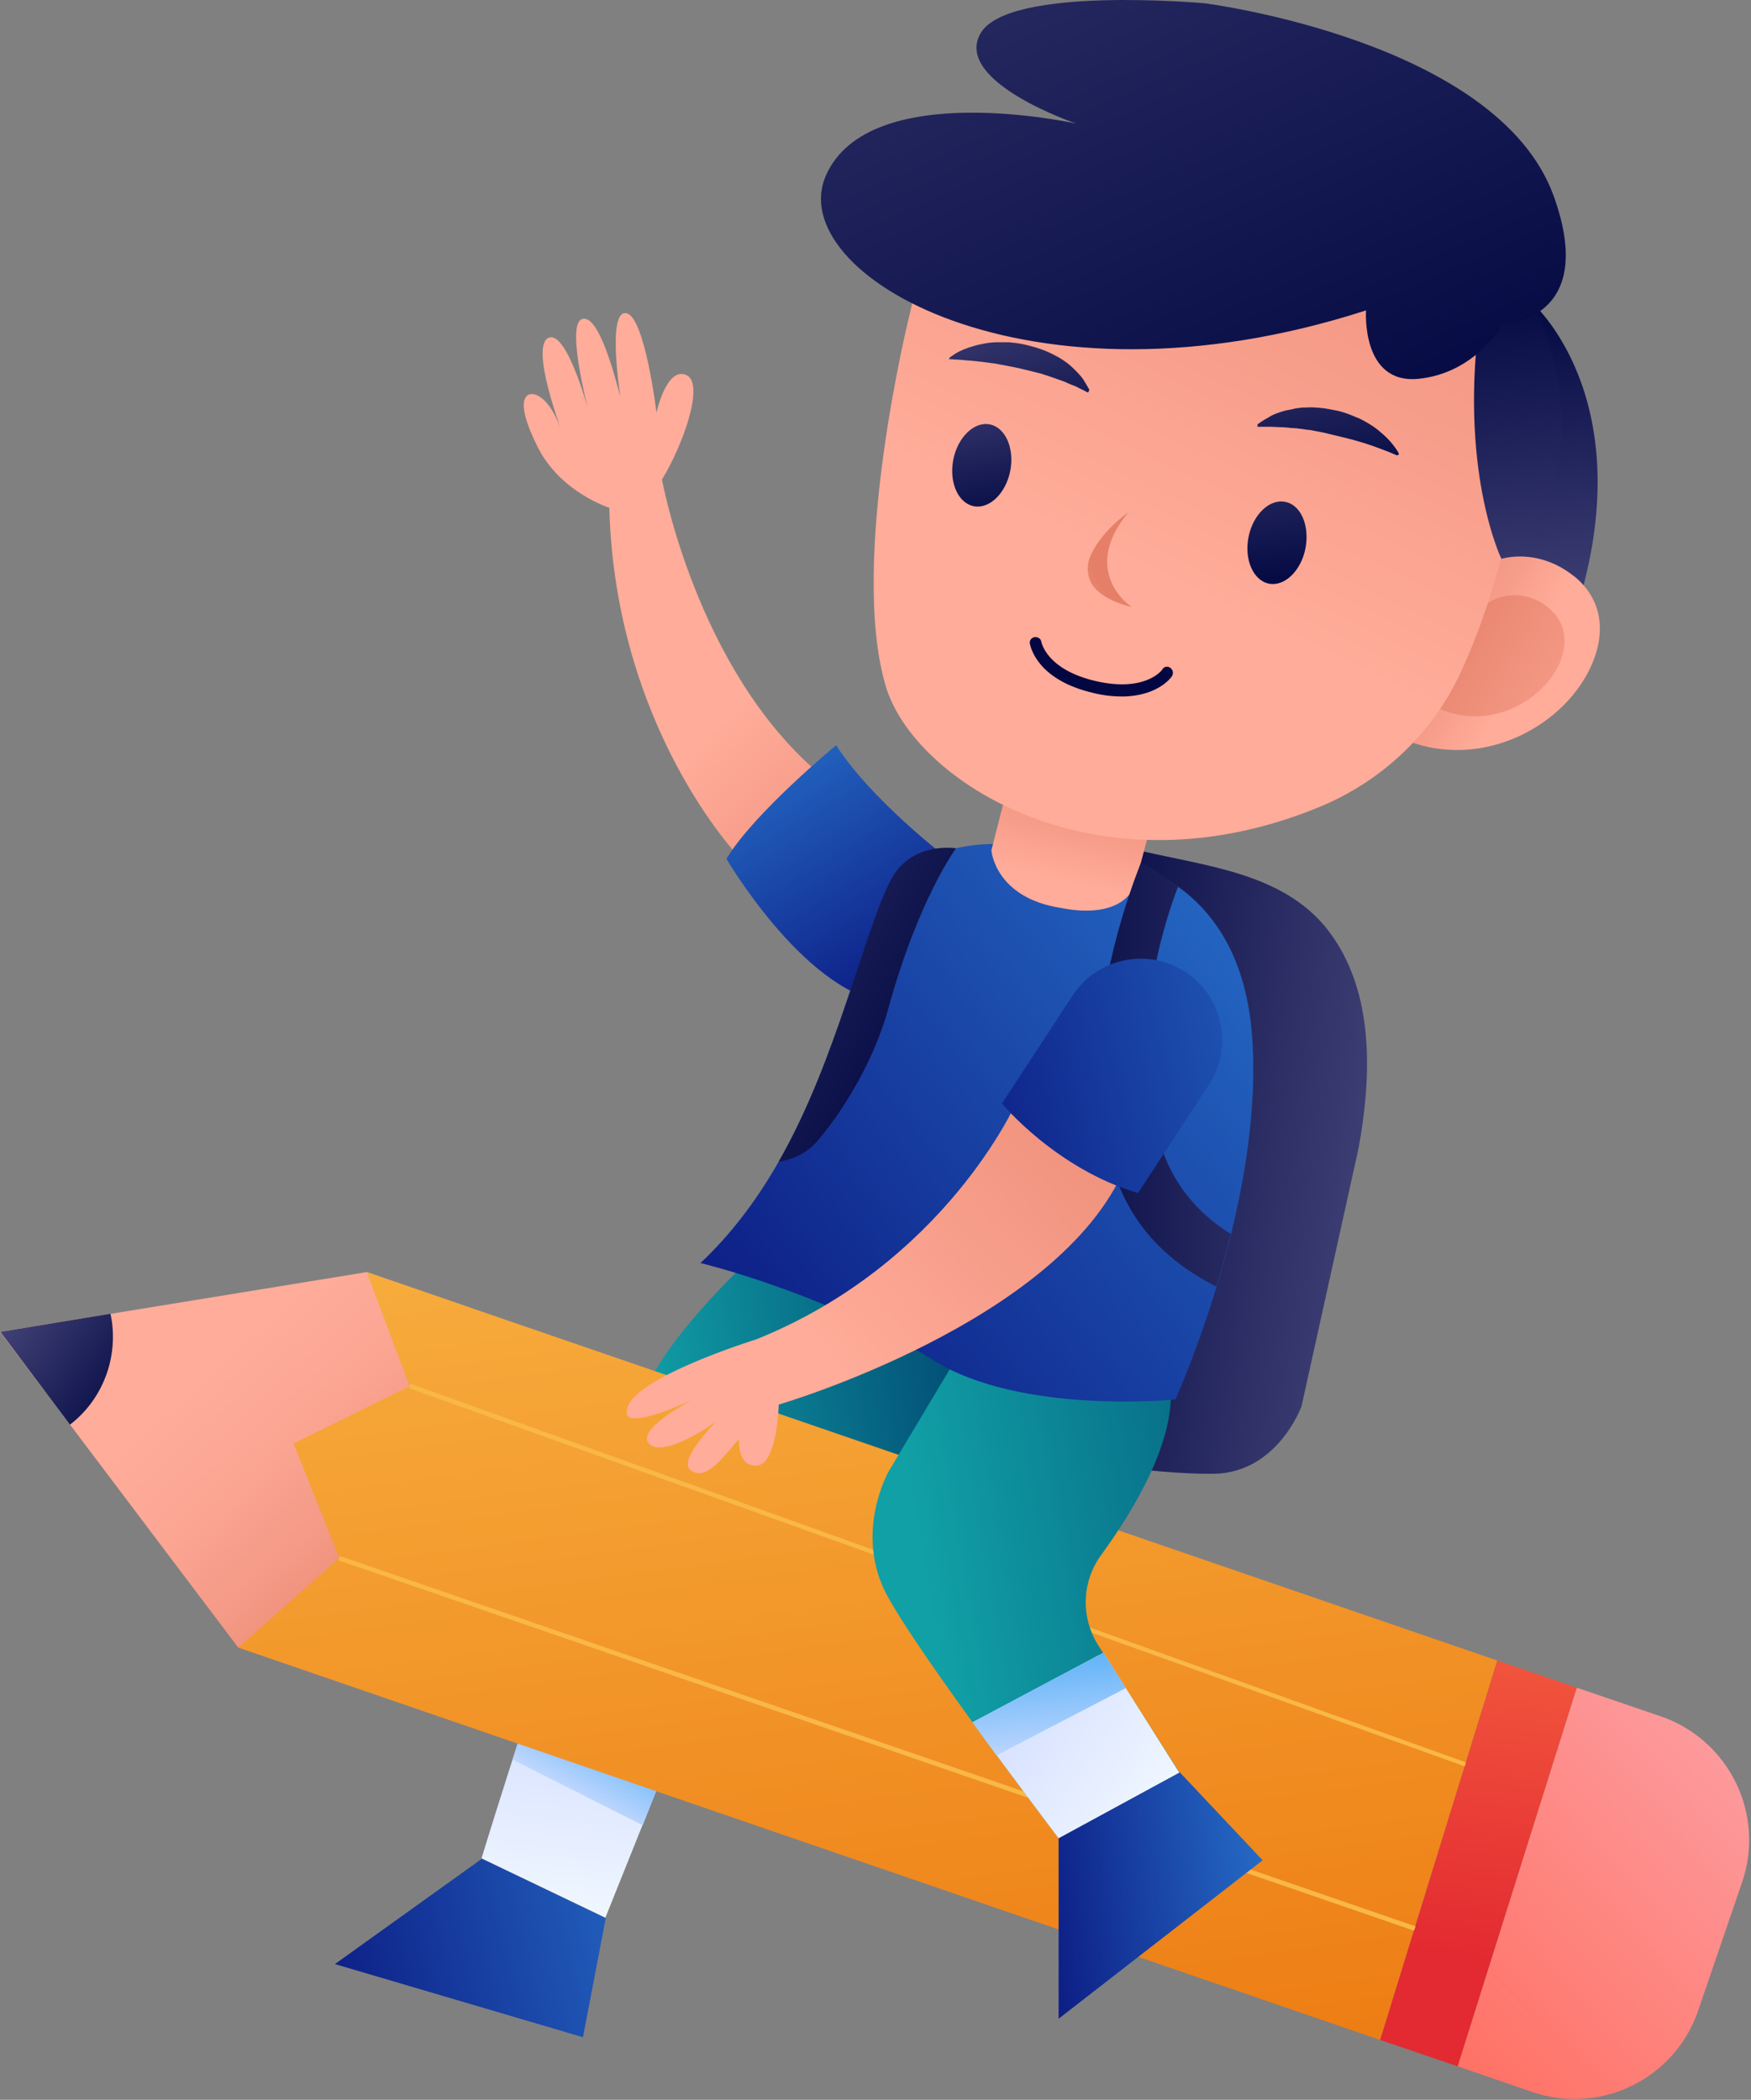 
<svg width="447" height="536" viewBox="0 0 447 536" fill="none" xmlns="http://www.w3.org/2000/svg">
<rect x="0" y="0" width="447" height="536" fill="#808080" stroke="none"/>
<path d="M288.51 216.522C306.172 221.039 327.447 222.143 339.288 237.799C351.029 253.355 350.126 275.033 346.815 293.098L332.264 358.936C332.264 358.936 326.142 375.997 309.785 376.198C293.428 376.398 267.637 371.782 267.637 371.782L288.51 216.522Z" fill="url(#paint0_linear_217_13486)"/>
<path d="M123.031 474.452L85.499 501.349L148.821 520.016L154.642 489.606L123.031 474.452Z" fill="url(#paint1_linear_217_13486)"/>
<path d="M167.988 455.985L134.07 439.225C128.149 457.189 122.931 474.351 122.931 474.351L154.541 489.506L167.988 455.985Z" fill="url(#paint2_linear_217_13486)"/>
<path d="M167.988 455.985L134.069 439.225C132.966 442.637 131.862 445.949 130.858 449.16L164.075 465.921L167.988 455.985Z" fill="url(#paint3_linear_217_13486)"/>
<path d="M195.886 317.185C195.886 317.185 168.189 341.774 163.774 357.731C159.358 373.689 224.988 383.524 224.988 383.524L249.073 355.925L253.689 342.978L195.886 317.185Z" fill="url(#paint4_linear_217_13486)"/>
<path d="M0 339.967L60.813 420.557L97.441 415.639L120.723 334.046L93.628 324.712L0 339.967Z" fill="url(#paint5_linear_217_13486)"/>
<path d="M17.863 363.653C25.59 357.731 29.905 347.896 28.6 337.559C28.5 336.856 28.399 336.153 28.199 335.351L0.1 339.967L17.863 363.653Z" fill="url(#paint6_linear_217_13486)"/>
<path d="M93.628 324.712L104.566 353.817L74.963 368.47L86.603 397.675L60.813 420.557L352.334 520.718L382.239 423.869L93.628 324.712Z" fill="url(#paint7_linear_217_13486)"/>
<path d="M423.985 438.12L402.51 430.794L372.103 527.442L391.07 533.966C408.531 539.987 427.598 530.654 433.518 513.191L444.657 480.674C450.779 463.211 441.446 444.142 423.985 438.12Z" fill="url(#paint8_linear_217_13486)"/>
<path d="M382.239 423.869L352.334 520.718L372.103 527.442L402.51 430.794L382.239 423.869Z" fill="url(#paint9_linear_217_13486)"/>
<path d="M373.91 450.867L104.366 354.319L104.767 353.215L374.211 449.863L373.91 450.867Z" fill="url(#paint10_linear_217_13486)"/>
<path d="M360.964 492.817L86.403 398.277L86.704 397.173L361.366 491.713L360.964 492.817Z" fill="url(#paint11_linear_217_13486)"/>
<path d="M281.085 396.972C289.113 385.933 299.85 368.47 298.847 354.118L245.761 343.981L226.794 375.696C226.794 375.696 217.963 391.352 226.393 407.109C234.822 422.866 270.247 469.132 270.247 469.132L301.054 452.372L280.282 419.855C275.866 412.729 276.167 403.697 281.085 396.972Z" fill="url(#paint12_linear_217_13486)"/>
<path d="M270.247 469.132V515.298L322.329 474.853L301.155 452.372L270.247 469.132Z" fill="url(#paint13_linear_217_13486)"/>
<path d="M281.687 421.862L248.27 439.626C259.409 454.981 270.247 469.232 270.247 469.232L301.054 452.472L281.687 421.862Z" fill="url(#paint14_linear_217_13486)"/>
<path d="M281.687 421.862L248.27 439.626C250.377 442.536 252.384 445.346 254.391 448.056L287.407 430.894L281.687 421.862Z" fill="url(#paint15_linear_217_13486)"/>
<path d="M188.56 218.63C188.56 218.63 157.05 185.812 155.545 129.609C155.545 129.609 143.101 125.695 137.281 114.154C131.561 102.712 134.07 100.806 135.474 100.605C136.879 100.404 140.191 101.609 143.101 109.236C143.101 109.236 135.374 88.461 139.99 86.253C144.606 84.045 150.126 104.419 150.126 104.419C150.126 104.419 144.406 82.64 148.621 81.436C152.835 80.131 156.849 95.687 158.355 101.207C158.355 101.207 154.943 79.429 159.76 79.93C164.576 80.332 167.587 105.322 167.587 105.322C167.587 105.322 170.096 93.68 175.113 95.687C180.131 97.694 174.21 113.953 168.992 122.383C168.992 122.383 177.722 170.858 209.133 197.454L188.56 218.63Z" fill="url(#paint16_linear_217_13486)"/>
<path d="M241.446 218.73C241.446 218.73 222.479 204.278 213.448 190.228C213.448 190.228 192.374 207.59 185.45 219.232C185.45 219.232 204.717 252.151 225.189 255.764L241.446 218.73Z" fill="url(#paint17_linear_217_13486)"/>
<path d="M178.826 322.403C209.735 293.299 216.558 246.932 225.891 229.569C235.124 212.106 259.609 215.719 259.609 215.719L281.887 218.931C281.887 218.931 316.308 221.339 319.619 264.194C322.931 307.048 300.051 357.229 300.051 357.229C300.051 357.229 260.613 361.243 238.234 347.193C210.838 330.031 178.826 322.403 178.826 322.403Z" fill="url(#paint18_linear_217_13486)"/>
<path d="M289.614 226.358L298.144 194.242L261.315 184.808L253.087 217.024C253.087 217.024 253.889 229.168 270.949 231.777C270.849 231.677 285.099 235.39 289.614 226.358Z" fill="url(#paint19_linear_217_13486)"/>
<path d="M384.748 78.224L391.17 77.321C391.17 77.321 418.466 101.106 403.212 153.194L379.429 146.37L384.748 78.224Z" fill="url(#paint20_linear_217_13486)"/>
<path d="M404.416 149.581C403.513 148.477 402.309 147.373 401.005 146.47C392.374 140.047 380.633 140.448 373.308 148.778L355.244 187.217C369.093 194.744 385.851 191.833 397.492 181.596C406.925 173.266 412.746 159.316 404.416 149.581Z" fill="url(#paint21_linear_217_13486)"/>
<path d="M396.89 156.707C396.288 156.004 395.586 155.402 394.783 154.7C389.364 150.685 382.038 150.886 377.422 156.105L366.082 180.192C374.713 184.909 385.249 183.102 392.575 176.679C398.496 171.561 402.108 162.829 396.89 156.707Z" fill="url(#paint22_linear_217_13486)"/>
<path d="M312.796 36.574C312.796 36.574 244.757 20.817 232.314 79.83C232.314 79.83 216.559 142.656 226.092 175.073C233.317 199.662 280.482 229.369 337.081 205.884C352.936 199.26 365.882 187.016 373.007 171.36C380.433 155.302 388.561 129.71 392.274 91.07C392.274 91.07 399.299 45.306 312.796 36.574Z" fill="url(#paint23_linear_217_13486)"/>
<path d="M242.449 91.271C242.449 91.271 242.55 91.171 242.851 90.97C243.152 90.769 243.553 90.468 244.055 90.167C245.058 89.565 246.664 88.862 248.47 88.361C249.373 88.059 250.377 87.859 251.481 87.658C252.585 87.457 253.689 87.357 254.792 87.357C255.395 87.357 255.997 87.357 256.599 87.357C257.201 87.357 257.803 87.357 258.405 87.457C259.609 87.558 260.814 87.758 262.018 88.059C263.222 88.361 264.426 88.662 265.53 89.063C266.734 89.465 267.838 89.966 268.842 90.468C269.343 90.769 269.845 90.97 270.347 91.271C270.849 91.572 271.35 91.873 271.752 92.174C272.655 92.776 273.458 93.479 274.16 94.181C274.863 94.884 275.465 95.486 275.967 96.088C276.468 96.691 276.87 97.393 277.171 97.895C277.472 98.397 277.673 98.798 277.873 99.099C278.074 99.4 278.074 99.601 278.074 99.601L277.773 100.203C277.773 100.203 277.271 100.002 276.368 99.501C275.866 99.3 275.365 98.999 274.762 98.698C274.16 98.397 273.357 98.196 272.555 97.794C271.752 97.393 270.849 97.092 269.946 96.791C269.444 96.59 269.042 96.49 268.541 96.289C268.039 96.088 267.537 95.988 267.035 95.787C266.534 95.587 266.032 95.486 265.43 95.285C264.928 95.185 264.326 94.984 263.824 94.884C262.72 94.583 261.616 94.382 260.512 94.081C258.305 93.579 255.997 93.178 253.889 92.776C252.785 92.676 251.782 92.475 250.778 92.375C249.775 92.275 248.872 92.174 247.969 92.074C246.263 91.974 244.858 91.773 243.854 91.773C242.851 91.672 242.249 91.672 242.249 91.672L242.449 91.271Z" fill="url(#paint24_linear_217_13486)"/>
<path d="M357.151 115.96C357.151 115.96 357.051 115.759 356.95 115.458C356.75 115.157 356.549 114.756 356.147 114.254C355.445 113.25 354.341 111.946 352.936 110.741C352.234 110.139 351.431 109.437 350.528 108.835C349.625 108.232 348.621 107.63 347.618 107.128C347.116 106.827 346.514 106.627 346.012 106.426C345.51 106.225 344.908 105.924 344.306 105.723C343.202 105.322 341.998 104.92 340.794 104.72C339.589 104.519 338.385 104.218 337.081 104.118C335.876 104.017 334.672 103.917 333.468 104.017C332.866 104.017 332.264 104.017 331.762 104.118C331.16 104.218 330.658 104.218 330.056 104.419C328.952 104.619 327.949 104.82 327.046 105.121C326.142 105.422 325.239 105.723 324.537 106.125C323.834 106.526 323.132 106.928 322.63 107.229C322.128 107.53 321.727 107.831 321.426 108.032C321.125 108.232 321.024 108.333 321.024 108.333V108.935C321.024 108.935 321.626 108.935 322.63 108.935C323.132 108.935 323.734 108.935 324.436 108.935C325.139 108.935 325.942 109.035 326.744 109.035C327.648 109.035 328.551 109.136 329.554 109.236C330.056 109.236 330.558 109.336 331.06 109.336C331.561 109.437 332.063 109.437 332.665 109.537C333.167 109.637 333.769 109.738 334.271 109.738C334.773 109.838 335.375 109.938 335.876 110.039C336.98 110.24 338.084 110.44 339.188 110.741C341.396 111.243 343.704 111.845 345.711 112.347C346.714 112.648 347.718 112.949 348.721 113.25C349.625 113.551 350.528 113.853 351.331 114.154C352.936 114.756 354.341 115.258 355.244 115.659C356.147 116.061 356.649 116.261 356.649 116.261L357.151 115.96Z" fill="url(#paint25_linear_217_13486)"/>
<path d="M257.903 120.175C256.799 125.896 252.585 130.011 248.571 129.208C244.557 128.405 242.248 123.086 243.352 117.365C244.456 111.645 248.671 107.53 252.685 108.333C256.699 109.136 259.007 114.455 257.903 120.175Z" fill="url(#paint26_linear_217_13486)"/>
<path d="M333.267 139.946C332.163 145.667 327.949 149.782 323.935 148.979C319.921 148.176 317.612 142.857 318.716 137.136C319.82 131.416 324.035 127.301 328.049 128.104C332.063 128.806 334.371 134.125 333.267 139.946Z" fill="url(#paint27_linear_217_13486)"/>
<path d="M288.009 130.813C288.009 130.813 280.683 135.832 278.174 142.455C277.07 145.466 277.873 148.979 280.382 150.986C282.088 152.492 284.898 153.997 289.112 155.001C289.012 155.201 275.364 146.169 288.009 130.813Z" fill="url(#paint28_linear_217_13486)"/>
<path d="M298.746 170.456C298.044 169.954 297.141 170.155 296.739 170.858C296.739 170.958 292.525 176.779 279.78 173.868C267.236 170.958 265.931 164.133 265.831 163.832C265.731 163.029 264.928 162.528 264.125 162.628C263.322 162.728 262.72 163.531 262.921 164.334C263.021 164.736 264.426 173.467 279.077 176.879C281.887 177.582 284.396 177.783 286.604 177.783C295.535 177.682 298.947 172.965 299.148 172.664C299.649 171.861 299.449 170.958 298.746 170.456Z" fill="url(#paint29_linear_217_13486)"/>
<path d="M383.242 142.556C383.242 142.556 372.103 119.573 378.024 79.027L391.07 77.321C391.17 77.321 412.645 116.763 383.242 142.556Z" fill="url(#paint30_linear_217_13486)"/>
<path d="M307.577 0.845C307.577 0.845 257.201 -3.771 250.277 8.573C243.352 20.918 274.762 31.556 274.762 31.556C274.762 31.556 221.877 19.713 210.838 44.804C199.8 69.894 262.519 107.128 348.721 79.228C348.721 79.228 347.417 98.196 362.168 96.691C376.82 95.185 383.644 82.74 383.644 82.74C383.644 82.74 408.23 82.038 396.589 49.922C382.138 10.279 307.577 0.845 307.577 0.845Z" fill="url(#paint31_linear_217_13486)"/>
<path d="M298.245 297.313C284.195 266.803 300.653 226.558 300.753 226.358C297.241 223.849 294.231 221.44 291.22 220.336C288.611 226.859 279.178 252.251 280.683 275.836C281.787 294.503 284.697 315.278 310.488 328.425C311.792 324.21 312.996 319.694 314.2 314.977C307.577 310.862 301.857 305.141 298.245 297.313Z" fill="url(#paint32_linear_217_13486)"/>
<path d="M259.509 281.255C259.509 281.255 241.446 322.404 193.076 341.874C193.076 341.874 158.656 352.512 160.061 360.742C160.061 360.742 159.057 365.258 176.518 357.43C176.518 357.43 163.673 364.154 165.279 367.867C166.885 371.581 175.113 368.369 182.84 362.849C182.84 362.849 172.805 372.885 176.318 375.294C179.83 377.703 183.041 374.09 188.661 367.265C188.661 367.265 188.059 374.491 193.277 374.09C198.495 373.588 198.796 358.534 198.796 358.534C198.796 358.534 270.548 337.558 287.206 297.915L258.405 281.356" fill="url(#paint33_linear_217_13486)"/>
<path d="M290.518 304.539L308.581 276.94C314.903 267.305 312.193 254.459 302.66 248.136C293.026 241.813 280.181 244.523 273.859 254.057L255.796 281.657C255.696 281.657 269.644 298.417 290.518 304.539Z" fill="url(#paint34_linear_217_13486)"/>
<path d="M244.055 216.522C239.94 216.02 231.712 216.623 227.497 224.451C220.673 237.297 213.548 270.818 198.796 296.51C202.61 296.008 206.222 294.102 208.731 291.191C213.648 285.471 222.58 272.624 226.794 257.369C234.421 229.569 244.055 216.522 244.055 216.522Z" fill="url(#paint35_linear_217_13486)"/>
<defs>
<linearGradient id="paint0_linear_217_13486" x1="355.922" y1="303.819" x2="261.025" y2="292.364" gradientUnits="userSpaceOnUse">
<stop stop-color="#434478"/>
<stop offset="1" stop-color="#020741"/>
</linearGradient>
<linearGradient id="paint1_linear_217_13486" x1="84.161" y1="509.781" x2="171.056" y2="488.663" gradientUnits="userSpaceOnUse">
<stop offset="0.005" stop-color="#0D1E86"/>
<stop offset="1" stop-color="#256AC5"/>
</linearGradient>
<linearGradient id="paint2_linear_217_13486" x1="148.867" y1="436.604" x2="141.785" y2="496.954" gradientUnits="userSpaceOnUse">
<stop stop-color="#D5DFFF"/>
<stop offset="1" stop-color="#F4FBFF"/>
</linearGradient>
<linearGradient id="paint3_linear_217_13486" x1="144.287" y1="461.381" x2="158.507" y2="435.467" gradientUnits="userSpaceOnUse">
<stop stop-color="#D5DFFF"/>
<stop offset="1" stop-color="#40A7F6"/>
</linearGradient>
<linearGradient id="paint4_linear_217_13486" x1="163.177" y1="356.693" x2="253.949" y2="344.533" gradientUnits="userSpaceOnUse">
<stop stop-color="#11A0A6"/>
<stop offset="1" stop-color="#004570"/>
</linearGradient>
<linearGradient id="paint5_linear_217_13486" x1="58.987" y1="342.269" x2="118.298" y2="407.62" gradientUnits="userSpaceOnUse">
<stop stop-color="#FFAC9A"/>
<stop offset="0.261" stop-color="#FCA795"/>
<stop offset="0.589" stop-color="#F49985"/>
<stop offset="0.952" stop-color="#E7826C"/>
<stop offset="0.995" stop-color="#E57F68"/>
</linearGradient>
<linearGradient id="paint6_linear_217_13486" x1="1.669" y1="334.249" x2="36.264" y2="358.995" gradientUnits="userSpaceOnUse">
<stop stop-color="#434478"/>
<stop offset="1" stop-color="#020741"/>
</linearGradient>
<linearGradient id="paint7_linear_217_13486" x1="199.229" y1="255.853" x2="237.595" y2="542.181" gradientUnits="userSpaceOnUse">
<stop stop-color="#F9B746"/>
<stop offset="1" stop-color="#ED7C13"/>
</linearGradient>
<linearGradient id="paint8_linear_217_13486" x1="476.21" y1="419.103" x2="365.273" y2="524.952" gradientUnits="userSpaceOnUse">
<stop stop-color="#FCACB5"/>
<stop offset="1" stop-color="#FF7063"/>
</linearGradient>
<linearGradient id="paint9_linear_217_13486" x1="394.083" y1="353.085" x2="374.061" y2="500.785" gradientUnits="userSpaceOnUse">
<stop offset="0.005" stop-color="#FE7B47"/>
<stop offset="1" stop-color="#E32931"/>
</linearGradient>
<linearGradient id="paint10_linear_217_13486" x1="349.481" y1="526.576" x2="677.881" y2="897.705" gradientUnits="userSpaceOnUse">
<stop stop-color="#F9B746"/>
<stop offset="1" stop-color="#ED7C13"/>
</linearGradient>
<linearGradient id="paint11_linear_217_13486" x1="319.51" y1="553.094" x2="647.911" y2="924.223" gradientUnits="userSpaceOnUse">
<stop stop-color="#F9B746"/>
<stop offset="1" stop-color="#ED7C13"/>
</linearGradient>
<linearGradient id="paint12_linear_217_13486" x1="237.343" y1="410.142" x2="370.134" y2="387.298" gradientUnits="userSpaceOnUse">
<stop stop-color="#11A0A6"/>
<stop offset="1" stop-color="#004570"/>
</linearGradient>
<linearGradient id="paint13_linear_217_13486" x1="266.357" y1="486.438" x2="322.867" y2="478.868" gradientUnits="userSpaceOnUse">
<stop offset="0.005" stop-color="#0D1E86"/>
<stop offset="1" stop-color="#256AC5"/>
</linearGradient>
<linearGradient id="paint14_linear_217_13486" x1="257.666" y1="432.41" x2="303.089" y2="464.867" gradientUnits="userSpaceOnUse">
<stop stop-color="#D5DFFF"/>
<stop offset="1" stop-color="#F4FBFF"/>
</linearGradient>
<linearGradient id="paint15_linear_217_13486" x1="269.684" y1="453.43" x2="265.769" y2="414.777" gradientUnits="userSpaceOnUse">
<stop stop-color="#D5DFFF"/>
<stop offset="1" stop-color="#40A7F6"/>
</linearGradient>
<linearGradient id="paint16_linear_217_13486" x1="196.458" y1="172.772" x2="257.402" y2="238.535" gradientUnits="userSpaceOnUse">
<stop stop-color="#FFAC9A"/>
<stop offset="0.995" stop-color="#E57F68"/>
</linearGradient>
<linearGradient id="paint17_linear_217_13486" x1="232.069" y1="249.562" x2="195.587" y2="189.523" gradientUnits="userSpaceOnUse">
<stop offset="0.005" stop-color="#0D1E86"/>
<stop offset="1" stop-color="#256AC5"/>
</linearGradient>
<linearGradient id="paint18_linear_217_13486" x1="193.719" y1="347.913" x2="329.733" y2="238.233" gradientUnits="userSpaceOnUse">
<stop offset="0.005" stop-color="#0D1E86"/>
<stop offset="1" stop-color="#256AC5"/>
</linearGradient>
<linearGradient id="paint19_linear_217_13486" x1="271.175" y1="224.932" x2="279.812" y2="186.807" gradientUnits="userSpaceOnUse">
<stop stop-color="#FFAC9A"/>
<stop offset="0.995" stop-color="#E57F68"/>
</linearGradient>
<linearGradient id="paint20_linear_217_13486" x1="397.022" y1="161" x2="386.841" y2="75.042" gradientUnits="userSpaceOnUse">
<stop stop-color="#434478"/>
<stop offset="1" stop-color="#020741"/>
</linearGradient>
<linearGradient id="paint21_linear_217_13486" x1="387.91" y1="171.937" x2="351.862" y2="152.266" gradientUnits="userSpaceOnUse">
<stop stop-color="#FFAC9A"/>
<stop offset="0.995" stop-color="#E57F68"/>
</linearGradient>
<linearGradient id="paint22_linear_217_13486" x1="420.735" y1="193.329" x2="362.237" y2="155.729" gradientUnits="userSpaceOnUse">
<stop stop-color="#FFAC9A"/>
<stop offset="0.995" stop-color="#E57F68"/>
</linearGradient>
<linearGradient id="paint23_linear_217_13486" x1="291.793" y1="146.101" x2="380.046" y2="-39.493" gradientUnits="userSpaceOnUse">
<stop stop-color="#FFAC9A"/>
<stop offset="0.995" stop-color="#E57F68"/>
</linearGradient>
<linearGradient id="paint24_linear_217_13486" x1="252.573" y1="69.751" x2="268.906" y2="124.438" gradientUnits="userSpaceOnUse">
<stop stop-color="#434478"/>
<stop offset="1" stop-color="#020741"/>
</linearGradient>
<linearGradient id="paint25_linear_217_13486" x1="332.104" y1="72.908" x2="341.794" y2="127.537" gradientUnits="userSpaceOnUse">
<stop stop-color="#434478"/>
<stop offset="1" stop-color="#020741"/>
</linearGradient>
<linearGradient id="paint26_linear_217_13486" x1="245.876" y1="93.601" x2="253.944" y2="136.122" gradientUnits="userSpaceOnUse">
<stop stop-color="#434478"/>
<stop offset="1" stop-color="#020741"/>
</linearGradient>
<linearGradient id="paint27_linear_217_13486" x1="321.641" y1="97.683" x2="327.356" y2="150.946" gradientUnits="userSpaceOnUse">
<stop stop-color="#434478"/>
<stop offset="1" stop-color="#020741"/>
</linearGradient>
<linearGradient id="paint28_linear_217_13486" x1="259.892" y1="158.446" x2="280.388" y2="147.385" gradientUnits="userSpaceOnUse">
<stop stop-color="#FFAC9A"/>
<stop offset="0.995" stop-color="#E57F68"/>
</linearGradient>
<linearGradient id="paint29_linear_217_13486" x1="264.493" y1="106.996" x2="276.857" y2="152.103" gradientUnits="userSpaceOnUse">
<stop stop-color="#434478"/>
<stop offset="1" stop-color="#020741"/>
</linearGradient>
<linearGradient id="paint30_linear_217_13486" x1="394.063" y1="162.83" x2="383.131" y2="70.531" gradientUnits="userSpaceOnUse">
<stop stop-color="#434478"/>
<stop offset="1" stop-color="#020741"/>
</linearGradient>
<linearGradient id="paint31_linear_217_13486" x1="222.612" y1="-128.832" x2="338.36" y2="131.529" gradientUnits="userSpaceOnUse">
<stop stop-color="#434478"/>
<stop offset="1" stop-color="#020741"/>
</linearGradient>
<linearGradient id="paint32_linear_217_13486" x1="352.856" y1="274.688" x2="262.435" y2="274.166" gradientUnits="userSpaceOnUse">
<stop stop-color="#434478"/>
<stop offset="1" stop-color="#020741"/>
</linearGradient>
<linearGradient id="paint33_linear_217_13486" x1="208.904" y1="345.113" x2="321.595" y2="244.587" gradientUnits="userSpaceOnUse">
<stop stop-color="#FFAC9A"/>
<stop offset="0.995" stop-color="#E57F68"/>
</linearGradient>
<linearGradient id="paint34_linear_217_13486" x1="243.678" y1="286.117" x2="349.132" y2="259.669" gradientUnits="userSpaceOnUse">
<stop offset="0.005" stop-color="#0D1E86"/>
<stop offset="1" stop-color="#256AC5"/>
</linearGradient>
<linearGradient id="paint35_linear_217_13486" x1="142.635" y1="212.388" x2="244.858" y2="269.604" gradientUnits="userSpaceOnUse">
<stop stop-color="#434478"/>
<stop offset="1" stop-color="#020741"/>
</linearGradient>
</defs>
</svg>
